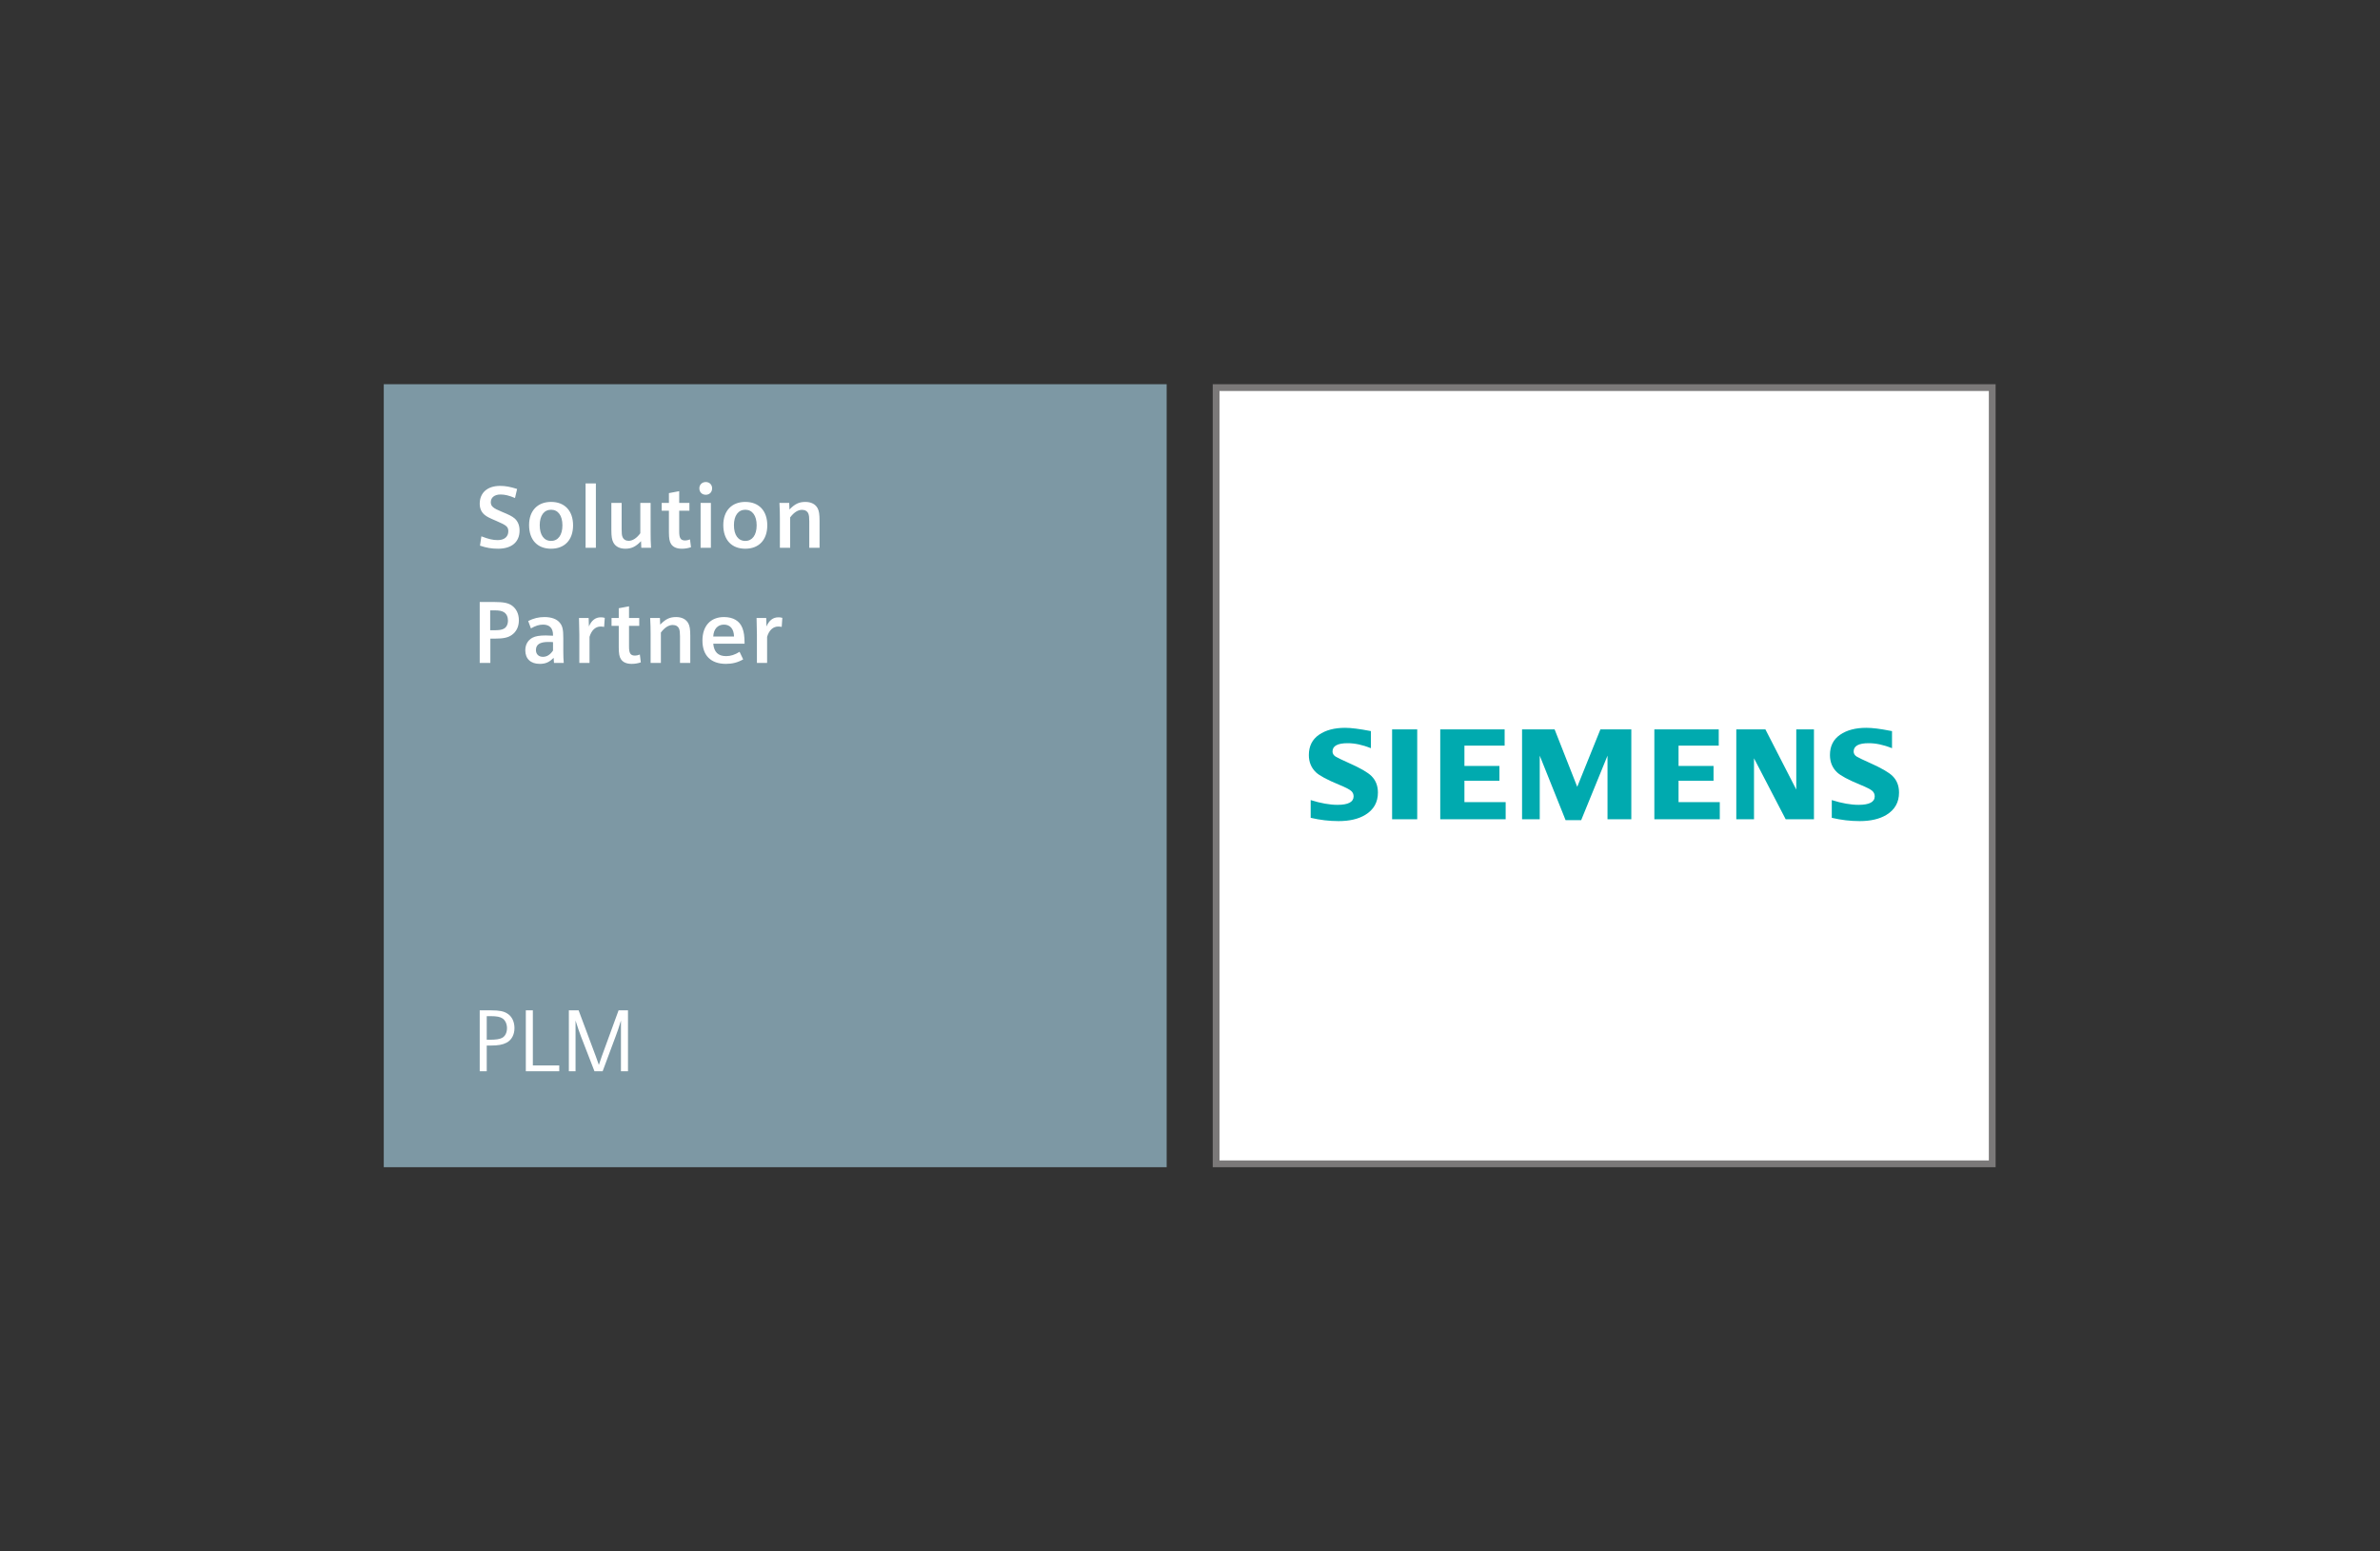 <?xml version="1.0" encoding="UTF-8" standalone="no"?>
<svg
   xmlns:dc="http://purl.org/dc/elements/1.1/"
   xmlns:cc="http://creativecommons.org/ns#"
   xmlns:rdf="http://www.w3.org/1999/02/22-rdf-syntax-ns#"
   xmlns:svg="http://www.w3.org/2000/svg"
   xmlns="http://www.w3.org/2000/svg"
   viewBox="0 0 234.333 152.693"
   height="152.693"
   width="234.333"
   xml:space="preserve"
   id="svg2"
   version="1.1"><rect x="0" y="0" width="234.333" height="152.693" fill="#333333" stroke="none"/><defs
     id="defs6"><clipPath
       id="clipPath32"
       clipPathUnits="userSpaceOnUse"><path
         id="path30"
         d="m 966.621,537.172 h 436.539 v 70.863 H 966.621 Z" /></clipPath></defs><g
     transform="matrix(1.333,0,0,-1.333,0,152.693)"
     id="g10"><g
       transform="scale(0.1)"
       id="g12"><path
         id="path14"
         style="fill:#7d98a4;fill-opacity:1;fill-rule:nonzero;stroke:none"
         d="m 283.461,283.461 h 578.27 v 578.266 h -578.27 z" /><path
         id="path16"
         style="fill:#ffffff;fill-opacity:1;fill-rule:nonzero;stroke:none"
         d="m 354.527,742.504 c 4.743,-1.617 8.637,-2.266 13.387,-2.266 10.012,0 15.852,4.926 15.852,13.45 0,3.828 -1.301,6.886 -3.7,8.968 -1.882,1.563 -4.031,2.66 -9.421,4.871 -6.508,2.668 -8.129,4.098 -8.129,7.09 0,3.449 2.793,5.66 7.152,5.66 3.187,0 6.309,-0.722 10.727,-2.601 l 1.554,6.687 c -5.062,1.621 -8.644,2.274 -12.601,2.274 -9.305,0 -15.012,-5.059 -15.012,-13.192 0,-3.507 1.23,-6.238 3.699,-8.261 1.809,-1.43 3.371,-2.207 8.703,-4.477 7.477,-3.191 8.715,-4.293 8.715,-7.609 0,-4.032 -2.988,-6.5 -7.797,-6.5 -3.578,0 -6.699,0.707 -12.09,2.8 z m 52.52,32.301 c -10.02,0 -16.25,-6.559 -16.25,-17.09 0,-10.93 6.098,-17.477 16.25,-17.477 10.066,0 16.238,6.547 16.238,17.278 0,10.73 -6.172,17.289 -16.238,17.289 m 0,-5.778 c 5.199,0 8.379,-4.347 8.379,-11.511 0,-7.149 -3.18,-11.508 -8.379,-11.508 -5.27,0 -8.391,4.359 -8.391,11.637 0,7.035 3.18,11.382 8.391,11.382 m 25.476,-28.082 h 7.606 v 47.512 h -7.606 z m 48.036,33.141 h -7.606 v -22.422 c -2.598,-3.566 -5.656,-5.586 -8.59,-5.586 -2.207,0 -3.828,1.039 -4.55,2.856 -0.516,1.242 -0.649,2.539 -0.649,5.593 v 19.559 h -7.598 v -19.949 c 0,-4.739 0.391,-7.219 1.43,-9.231 1.559,-3.051 4.738,-4.668 8.899,-4.668 4.492,0 7.679,1.489 11.582,5.578 l 0.191,-4.871 h 7.207 c -0.262,4.422 -0.316,7.082 -0.316,11.633 z m 13.519,-5.77 v -15.8 c 0,-4.621 0.457,-7.09 1.629,-8.84 1.488,-2.27 4.152,-3.438 7.922,-3.438 2.269,0 4.344,0.317 6.758,1.102 l -0.719,5.777 c -1.621,-0.59 -2.473,-0.777 -3.574,-0.777 -3.317,0 -4.418,1.687 -4.418,6.566 v 15.41 h 7.539 v 5.77 h -7.539 v 8.652 l -7.598,-1.429 v -7.223 h -5.332 v -5.77 z m 23.399,-27.371 h 7.601 v 33.141 h -7.601 z m 3.828,48.551 c -2.719,0 -4.739,-1.945 -4.739,-4.676 0,-2.793 1.95,-4.742 4.739,-4.742 2.734,0 4.679,1.949 4.679,4.742 0,2.731 -1.945,4.676 -4.679,4.676 m 29.191,-14.691 c -10.008,0 -16.25,-6.559 -16.25,-17.09 0,-10.93 6.109,-17.477 16.25,-17.477 10.078,0 16.242,6.547 16.242,17.278 0,10.73 -6.164,17.289 -16.242,17.289 m 0,-5.778 c 5.203,0 8.391,-4.347 8.391,-11.511 0,-7.149 -3.188,-11.508 -8.391,-11.508 -5.269,0 -8.391,4.359 -8.391,11.637 0,7.035 3.192,11.382 8.391,11.382 m 25.551,-28.082 h 7.59 v 22.434 c 2.73,3.637 5.726,5.586 8.722,5.586 2.336,0 4.028,-1.039 4.746,-2.856 0.45,-1.242 0.649,-2.671 0.649,-5.593 v -19.571 h 7.594 v 19.961 c 0,4.742 -0.391,7.282 -1.43,9.231 -1.621,3.051 -4.871,4.668 -9.031,4.668 -4.684,0 -7.668,-1.426 -11.774,-5.578 l -0.187,4.859 h -7.207 c 0.258,-5.246 0.328,-7.137 0.328,-11.629 v -21.512" /><g
         transform="scale(10)"
         id="g18" /><path
         id="path20"
         style="fill:#ffffff;fill-opacity:1;fill-rule:nonzero;stroke:none"
         d="m 354.332,655.906 h 7.859 v 17.942 h 3.637 c 5.926,0 9.371,0.711 12.164,2.664 3.371,2.336 5.262,6.105 5.262,10.859 0,4.68 -1.824,8.508 -5.074,10.852 -2.789,1.941 -6.11,2.656 -13,2.656 h -10.848 z m 7.731,24.114 v 14.699 h 2.917 c 3.844,0 5.735,-0.403 7.348,-1.438 1.82,-1.172 2.871,-3.379 2.871,-6.113 0,-2.863 -1.176,-5.07 -3.129,-6.047 -1.621,-0.84 -3.57,-1.101 -7.48,-1.101 z m 47.125,-24.114 h 7.214 c -0.203,1.692 -0.332,5.657 -0.332,8.442 v 9.89 c 0,6.297 -0.578,8.836 -2.472,11.184 -2.196,2.848 -6.227,4.344 -11.426,4.344 -4.359,0 -8,-0.911 -12.031,-2.918 l 2.023,-5.461 c 3.367,1.953 6.098,2.793 8.957,2.793 4.82,0 7.352,-2.657 7.352,-7.539 v -0.657 c -2.989,0.137 -4.094,0.196 -5.391,0.196 -4.562,0 -7.613,-0.516 -9.82,-1.688 -3.379,-1.816 -5.258,-5.137 -5.258,-9.297 0,-6.23 3.961,-10 10.648,-10 4.36,0 7.09,1.231 10.278,4.473 z m -0.715,9.106 c -2.141,-3.125 -4.551,-4.621 -7.481,-4.621 -3.121,0 -5.133,1.953 -5.133,5.007 0,4.094 2.918,5.981 9.168,5.981 1.172,0 1.953,0 3.446,-0.129 z m 19.437,-9.106 h 7.528 v 19.239 c 1.433,4.875 4.425,7.617 8.195,7.617 0.91,0 1.426,-0.078 2.597,-0.262 l 0.458,6.68 c -1.239,0.332 -1.887,0.39 -2.926,0.39 -3.899,0 -6.821,-2.207 -8.774,-6.75 l -0.199,6.235 h -7.137 c 0.192,-5.981 0.258,-10.141 0.258,-12.473 z m 29.121,27.375 v -15.808 c 0,-4.614 0.449,-7.082 1.621,-8.832 1.489,-2.286 4.161,-3.446 7.918,-3.446 2.282,0 4.364,0.321 6.758,1.106 l -0.707,5.777 c -1.629,-0.586 -2.469,-0.777 -3.578,-0.777 -3.313,0 -4.426,1.687 -4.426,6.558 v 15.422 h 7.547 v 5.774 h -7.547 v 8.64 l -7.586,-1.425 v -7.215 h -5.332 v -5.774 z m 23.532,-27.375 h 7.585 v 22.422 c 2.731,3.645 5.735,5.586 8.723,5.586 2.34,0 4.031,-1.031 4.75,-2.851 0.449,-1.227 0.649,-2.665 0.649,-5.594 v -19.563 h 7.593 v 19.953 c 0,4.746 -0.39,7.286 -1.429,9.231 -1.621,3.055 -4.875,4.676 -9.036,4.676 -4.675,0 -7.664,-1.426 -11.765,-5.586 l -0.192,4.875 h -7.211 c 0.262,-5.266 0.333,-7.141 0.333,-11.633 z m 69.41,14.172 c -0.063,5.711 -0.453,8.516 -1.621,11.57 -2.02,5.266 -6.758,8.118 -13.649,8.118 -9.82,0 -15.859,-6.551 -15.859,-17.344 0,-11.067 6.238,-17.227 17.347,-17.227 4.809,0 8.782,1.035 12.739,3.313 l -2.66,5.586 c -3.379,-2.141 -6.567,-3.188 -9.879,-3.188 -5.922,0 -8.969,2.922 -9.559,9.172 z m -23.141,5.32 c 0.258,5.469 3.25,8.782 7.871,8.782 4.61,0 7.34,-3.184 7.469,-8.782 z m 32.25,-19.492 h 7.527 v 19.239 c 1.434,4.875 4.422,7.617 8.192,7.617 0.914,0 1.429,-0.078 2.601,-0.262 l 0.45,6.68 c -1.231,0.332 -1.879,0.39 -2.918,0.39 -3.903,0 -6.832,-2.207 -8.782,-6.75 l -0.191,6.235 h -7.137 c 0.184,-5.981 0.258,-10.141 0.258,-12.473 v -20.676" /><path
         id="path22"
         style="fill:#ffffff;fill-opacity:1;fill-rule:nonzero;stroke:none"
         d="m 354.332,354.34 h 5.188 v 18.965 h 2.863 c 5.469,0 8.847,0.586 11.711,2.09 3.765,1.933 5.906,5.918 5.906,10.781 0,4.746 -1.891,8.652 -5.199,10.722 -2.66,1.758 -6.039,2.403 -11.77,2.403 h -8.699 z m 5.188,23.262 v 17.421 h 2.929 c 4.492,0 7.094,-0.527 8.84,-1.757 1.953,-1.368 3.191,-4.024 3.191,-7.09 0,-3.379 -1.371,-6.035 -3.64,-7.207 -1.817,-0.977 -4.75,-1.367 -9.168,-1.367 z m 28.871,-23.262 h 24.691 v 4.277 h -19.504 v 40.684 h -5.187 z m 31.781,0 h 4.941 v 37.441 c 2.078,-6.386 2.528,-7.871 4.028,-11.777 l 9.941,-25.664 h 6.051 l 9.687,25.996 c 1.563,4.219 1.821,4.941 3.832,11.445 V 354.34 h 5.2 v 44.961 h -6.954 L 444.48,365.316 c -0.91,-2.597 -1.429,-4.023 -2.14,-6.308 -0.852,2.539 -1.309,3.828 -2.219,6.23 l -12.738,34.063 h -7.211 V 354.34" /><path
         id="path24"
         style="fill:#ffffff;fill-opacity:1;fill-rule:nonzero;stroke:none"
         d="M 898.254,285.961 H 1471.52 V 859.227 H 898.254 Z" /><g
         id="g26"><g
           clip-path="url(#clipPath32)"
           id="g28"><path
             id="path34"
             style="fill:#ffffff;fill-opacity:1;fill-rule:evenodd;stroke:none"
             d="m 974.473,602.527 v 0 c -4.864,-3.347 -7.332,-8.289 -7.332,-14.683 0,-4.961 1.699,-9.133 5.039,-12.383 2.605,-2.492 8.3,-5.551 16.961,-9.113 4.961,-2.043 7.968,-3.606 9.199,-4.766 1.23,-1.133 1.86,-2.551 1.86,-4.219 0,-4.429 -4.145,-6.675 -12.278,-6.675 -5.637,0 -12.18,1.152 -19.426,3.398 v -12.285 c 6.738,-1.563 13.547,-2.344 20.195,-2.344 7.969,0 14.529,1.523 19.509,4.531 6.1,3.692 9.2,9.121 9.2,16.141 0,4.871 -1.58,8.902 -4.67,11.969 -2.65,2.609 -8.05,5.746 -16.07,9.297 -5.715,2.57 -9.101,4.21 -10.371,5 -1.609,1.046 -2.434,2.414 -2.434,4.074 0,4.336 3.899,6.535 11.555,6.535 5.18,0 10.82,-1.203 16.8,-3.535 v 11.746 c -8.07,1.562 -14.339,2.351 -18.616,2.351 -7.832,0 -14.258,-1.687 -19.121,-5.039" /><path
             id="path36"
             style="fill:#ffffff;fill-opacity:1;fill-rule:evenodd;stroke:none"
             d="m 1028.63,540.805 h 17.781 v 65.609 H 1028.63 Z" /><path
             id="path38"
             style="fill:#ffffff;fill-opacity:1;fill-rule:evenodd;stroke:none"
             d="m 1064.18,606.414 v -65.609 h 47.57 v 11.914 h -30.07 c -0.22,0 -0.39,0.156 -0.39,0.371 v 15.758 c 0,0.215 0.17,0.379 0.39,0.379 h 25.45 v 10.199 h -25.45 c -0.22,0 -0.39,0.164 -0.39,0.379 v 14.98 c 0,0.227 0.17,0.391 0.39,0.391 0,0 28.55,0 29.3,0 v 11.238 h -46.8" /><path
             id="path40"
             style="fill:#ffffff;fill-opacity:1;fill-rule:evenodd;stroke:none"
             d="m 1182.36,606.414 c -0.18,-0.476 -17.03,-42.176 -17.03,-42.176 -0.04,-0.144 -0.19,-0.234 -0.34,-0.234 v 0 c -0.17,0 -0.3,0.098 -0.36,0.234 0,0 -16.43,41.7 -16.61,42.176 h -23.4 v -65.609 h 12.29 v 46.617 c 0,0.176 0.14,0.34 0.32,0.371 0.17,0.039 0.36,-0.059 0.43,-0.234 0,0 18.8,-46.969 19,-47.438 h 10.98 c 0.19,0.469 19.37,47.438 19.37,47.438 0.07,0.175 0.25,0.273 0.43,0.234 0.18,-0.031 0.31,-0.195 0.31,-0.371 v -46.617 h 16.8 v 65.609 h -22.19" /><path
             id="path42"
             style="fill:#ffffff;fill-opacity:1;fill-rule:evenodd;stroke:none"
             d="m 1222.33,606.414 v -65.609 h 47.57 v 11.914 h -30.08 c -0.21,0 -0.37,0.156 -0.37,0.371 v 15.758 c 0,0.215 0.16,0.379 0.37,0.379 h 25.47 v 10.199 h -25.47 c -0.21,0 -0.37,0.164 -0.37,0.379 v 14.98 c 0,0.227 0.16,0.391 0.37,0.391 0,0 28.56,0 29.3,0 v 11.238 h -46.79" /><path
             id="path44"
             style="fill:#ffffff;fill-opacity:1;fill-rule:evenodd;stroke:none"
             d="m 1327.17,606.414 v -44.051 c 0,-0.183 -0.13,-0.332 -0.29,-0.371 -0.18,-0.051 -0.36,0.039 -0.45,0.188 0,0 -22.47,43.828 -22.68,44.234 h -20.88 v -65.609 h 12.31 v 44.644 c 0,0.188 0.11,0.34 0.29,0.379 0.16,0.039 0.34,-0.039 0.43,-0.191 0,0 23.08,-44.422 23.3,-44.832 h 20.25 v 65.609 h -12.28" /><path
             id="path46"
             style="fill:#ffffff;fill-opacity:1;fill-rule:evenodd;stroke:none"
             d="m 1359.38,602.527 v 0 c -4.87,-3.339 -7.33,-8.269 -7.33,-14.636 0,-5.032 1.7,-9.211 5.04,-12.43 2.62,-2.523 8.32,-5.578 16.95,-9.113 4.99,-2.043 8.03,-3.606 9.26,-4.766 1.19,-1.144 1.8,-2.559 1.8,-4.219 0,-4.429 -4.13,-6.675 -12.29,-6.675 -5.68,0 -12.22,1.152 -19.41,3.398 v -12.285 c 6.75,-1.563 13.53,-2.344 20.2,-2.344 7.96,0 14.53,1.523 19.55,4.531 6.07,3.692 9.14,9.121 9.14,16.141 0,4.871 -1.57,8.902 -4.66,11.969 -2.67,2.597 -8.06,5.746 -16.03,9.297 -5.8,2.597 -9.2,4.242 -10.41,5 -1.6,1.046 -2.42,2.414 -2.42,4.074 0,4.336 3.87,6.535 11.5,6.535 5.2,0 10.85,-1.203 16.84,-3.535 v 11.746 c -0.41,0.078 -1.33,0.234 -1.33,0.234 -7.03,1.406 -12.85,2.117 -17.28,2.117 -7.84,0 -14.26,-1.687 -19.12,-5.039" /><path
             id="path48"
             style="fill:#00aaaf;fill-opacity:1;fill-rule:evenodd;stroke:none"
             d="m 968.105,541.488 v 13.106 c 7.461,-2.344 14.063,-3.516 19.805,-3.516 7.93,0 11.903,2.09 11.903,6.274 0,1.574 -0.575,2.882 -1.739,3.949 -1.179,1.121 -4.207,2.683 -9.082,4.683 -8.738,3.606 -14.422,6.661 -17.078,9.192 -3.437,3.347 -5.156,7.566 -5.156,12.656 0,6.57 2.5,11.57 7.5,15.012 4.941,3.418 11.387,5.117 19.336,5.117 4.375,0 10.706,-0.813 19.006,-2.426 V 592.93 c -6.17,2.461 -11.9,3.679 -17.19,3.679 -7.441,0 -11.172,-2.039 -11.172,-6.132 0,-1.532 0.762,-2.782 2.254,-3.75 1.25,-0.789 4.692,-2.442 10.324,-4.981 8.094,-3.594 13.484,-6.719 16.174,-9.383 3.19,-3.152 4.78,-7.234 4.78,-12.234 0,-7.195 -3.12,-12.684 -9.37,-16.473 -5.06,-3.066 -11.642,-4.59 -19.709,-4.59 -6.804,0 -13.671,0.801 -20.586,2.422" /><path
             id="path50"
             style="fill:#00aaaf;fill-opacity:1;fill-rule:evenodd;stroke:none"
             d="m 1028.25,540.414 h 18.551 v 66.383 H 1028.25 Z" /><path
             id="path52"
             style="fill:#00aaaf;fill-opacity:1;fill-rule:evenodd;stroke:none"
             d="m 1063.81,540.414 v 66.391 h 47.56 v -12.008 h -29.7 v -14.992 h 25.85 v -10.95 h -25.85 V 553.09 h 30.46 v -12.676 h -48.32" /><path
             id="path54"
             style="fill:#00aaaf;fill-opacity:1;fill-rule:evenodd;stroke:none"
             d="m 1124.24,540.414 v 66.391 h 24.04 l 16.71,-42.418 17.12,42.418 h 22.83 v -66.391 h -17.58 v 46.996 l -19.46,-47.66 h -11.5 l -19.1,47.66 v -46.996 h -13.06" /><path
             id="path56"
             style="fill:#00aaaf;fill-opacity:1;fill-rule:evenodd;stroke:none"
             d="m 1221.95,540.414 v 66.391 h 47.56 v -12.008 h -29.69 v -14.992 h 25.85 v -10.95 h -25.85 V 553.09 h 30.46 v -12.676 h -48.33" /><path
             id="path58"
             style="fill:#00aaaf;fill-opacity:1;fill-rule:evenodd;stroke:none"
             d="m 1282.48,540.414 v 66.391 h 21.49 l 22.81,-44.442 v 44.442 h 13.06 v -66.391 h -20.88 l -23.4,45.035 v -45.035 h -13.08" /><path
             id="path60"
             style="fill:#00aaaf;fill-opacity:1;fill-rule:evenodd;stroke:none"
             d="m 1353.01,541.488 v 13.106 c 7.4,-2.344 14,-3.516 19.8,-3.516 7.93,0 11.91,2.09 11.91,6.274 0,1.574 -0.58,2.882 -1.69,3.949 -1.19,1.121 -4.23,2.683 -9.12,4.683 -8.72,3.575 -14.42,6.633 -17.09,9.192 -3.44,3.32 -5.16,7.547 -5.16,12.715 0,6.523 2.5,11.511 7.5,14.953 4.94,3.418 11.4,5.117 19.34,5.117 4.47,0 10.25,-0.715 17.36,-2.133 l 1.64,-0.293 V 592.93 c -6.17,2.461 -11.91,3.679 -17.23,3.679 -7.42,0 -11.11,-2.039 -11.11,-6.132 0,-1.532 0.74,-2.782 2.24,-3.75 1.19,-0.75 4.64,-2.411 10.37,-4.981 8.02,-3.594 13.42,-6.719 16.12,-9.383 3.2,-3.152 4.79,-7.234 4.79,-12.234 0,-7.195 -3.11,-12.684 -9.34,-16.473 -5.08,-3.066 -11.68,-4.59 -19.75,-4.59 -6.81,0 -13.67,0.801 -20.58,2.422" /></g></g><path
         id="path62"
         style="fill:none;stroke:#7b7979;stroke-width:5;stroke-linecap:butt;stroke-linejoin:miter;stroke-miterlimit:4;stroke-dasharray:none;stroke-opacity:1"
         d="M 898.254,285.961 H 1471.52 V 859.227 H 898.254 Z" /></g></g></svg>